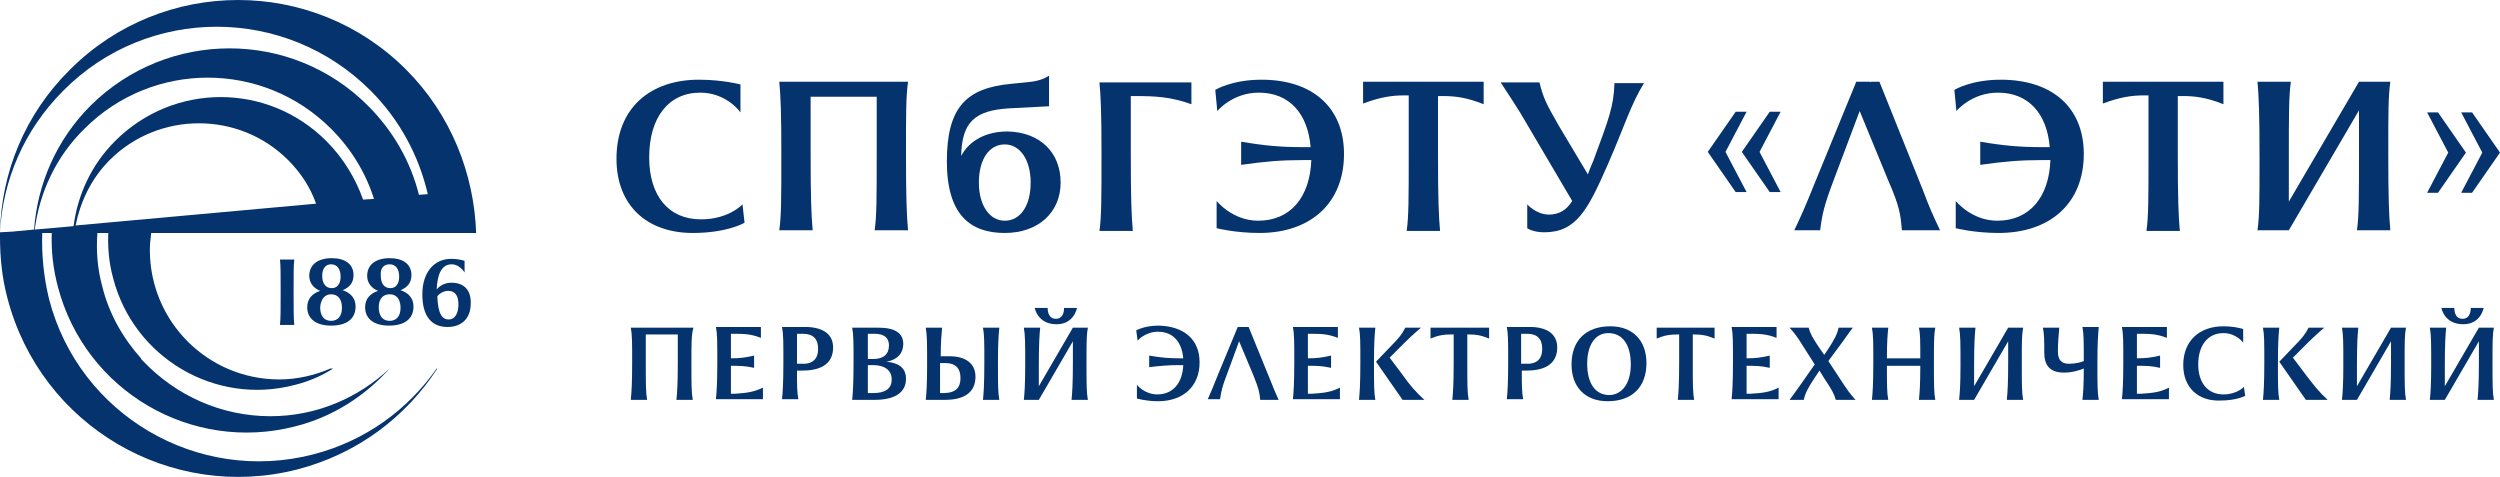 <svg xmlns="http://www.w3.org/2000/svg" xmlns:xlink="http://www.w3.org/1999/xlink" id="&#x421;&#x43B;&#x43E;&#x439;_1" x="0px" y="0px" viewBox="0 0 367 70" style="enable-background:new 0 0 367 70;" xml:space="preserve"><style type="text/css">	.st0{fill:#05336E;}</style><path class="st0" d="M90.5,23.3c0-7.4,4.9-11.6,12.1-11.6c3.5,0,6.1,0.7,6.1,0.7v4.1c0,0-2-2.9-5.9-2.9c-4.7,0-7.5,3.7-7.5,9.5 c0,5.6,2.8,9.1,7.6,9.1c4.1,0,6.1-2.2,6.1-2.2l0.3,2.7c0,0-2.5,1.5-7.6,1.5C95,34.2,90.5,30.2,90.5,23.3L90.5,23.3z"></path><path class="st0" d="M133,22.5c0,6.5,0.1,9.1,0.3,11.3h-4.9c0.3-2.1,0.3-4.8,0.3-11.3v-8.3H119v8.3c0,6.5,0.1,9.1,0.3,11.3h-4.9 c0.3-2.1,0.3-4.8,0.3-11.3c0-6-0.1-8.4-0.3-10.5h18.9C133,14.2,133,16.5,133,22.5L133,22.5z"></path><path class="st0" d="M155.7,26.8c0,4.4-3.3,7.4-8.2,7.4c-5,0-8.5-2.6-8.5-10.5s2.8-10.8,9.5-11.4l2.9-0.3c1.7-0.2,2.6-0.9,2.6-0.9 v4.5l-5.8,0.3c-5.1,0.3-7,2-7.1,7c1.2-2.3,3.7-3.6,6.8-3.6C152.7,19.4,155.7,22.4,155.7,26.8L155.7,26.8z M151.3,26.8 c0-3.4-1.6-5.6-3.8-5.6c-2.3,0-3.8,2.2-3.8,5.6s1.6,5.6,3.8,5.6C149.8,32.4,151.3,30.2,151.3,26.8L151.3,26.8z"></path><path class="st0" d="M174.9,15.3c-3.1-1.1-5.3-1.2-8.4-1.2H166v8.5c0,6.5,0.1,9.1,0.3,11.3h-4.9c0.3-2.1,0.3-4.8,0.3-11.3 c0-6-0.1-8.4-0.3-10.5h13.5L174.9,15.3L174.9,15.3z"></path><path class="st0" d="M197.3,22.6c0,7.3-5,11.6-12.4,11.6c-3.6,0-6.3-0.7-6.3-0.7v-4c0,0,2.3,2.9,6.1,2.9c4.7,0,7.6-3.4,7.8-8.9h-1.2 c-3.2,0-5.6,0.2-9.1,0.7v-3.4c3.5,0.6,5.9,0.8,9.1,0.8h1.1c-0.4-4.9-3.1-8-7.6-8c-3.9,0-6.1,2.7-6.1,2.7l-0.3-3.1 c0,0,2.4-1.5,6.8-1.5C192.7,11.7,197.3,15.8,197.3,22.6L197.3,22.6z"></path><path class="st0" d="M217.8,12.1v3.2c-2.5-1-4.2-1.2-6-1.2h-0.7v8.5c0,6.5,0.1,9.1,0.3,11.3h-4.9c0.3-2.1,0.3-4.8,0.3-11.3V14h-0.6 c-2,0-3.7,0.3-6.1,1.2V12h17.7V12.1z"></path><path class="st0" d="M241.4,12.1c-2,3.2-2.9,6.4-5.4,12.1c-2.9,6.6-4.6,9.9-9.3,9.9c-1.7,0-2.5-0.6-2.5-0.6V30c0,0,1.3,1.5,3.2,1.5 c1.5,0,2.6-0.7,3.4-2l-7.6-12.9c-1-1.6-1.4-2.2-2.9-4.5h5.7c0.5,2.1,0.9,3,2.8,6.3l4.3,7.2c0.2-0.6,0.5-1.3,0.8-2 c2.3-6.2,3-8,3.1-11.4h4.4V12.1z"></path><path class="st0" d="M254.8,16.4h1.6l-3.1,5.9l3.1,5.9h-1.6l-4.1-5.9L254.8,16.4L254.8,16.4z M259.8,16.4h1.6l-3.1,5.9l3.1,5.9h-1.6 l-4.1-5.9L259.8,16.4L259.8,16.4z"></path><path class="st0" d="M284.8,33.8h-5.6c-0.2-2.3-0.3-3.4-2-7.3L273,16.3l-3.8,10.1c-1.4,3.7-1.7,5-2,7.4h-3.8 c1.1-2.3,1.5-3.2,3.2-7.4l5.9-14.4h2.1v0.1l0.1-0.1h1.2l6.3,15.7C283.3,30.6,283.7,31.5,284.8,33.8L284.8,33.8z"></path><path class="st0" d="M305.9,22.6c0,7.3-5,11.6-12.5,11.6c-3.6,0-6.3-0.7-6.3-0.7v-4c0,0,2.3,2.9,6.1,2.9c4.7,0,7.6-3.4,7.8-8.9h-1.2 c-3.2,0-5.6,0.2-9.1,0.7v-3.4c3.5,0.6,5.9,0.8,9.1,0.8h1.1c-0.4-4.9-3.1-8-7.6-8c-3.9,0-6.1,2.7-6.1,2.7l-0.3-3.1 c0,0,2.4-1.5,6.8-1.5C301.3,11.7,305.9,15.8,305.9,22.6L305.9,22.6z"></path><path class="st0" d="M326.4,12.1v3.2c-2.5-1-4.2-1.2-6-1.2h-0.7v8.5c0,6.5,0.1,9.1,0.3,11.3h-4.9c0.3-2.1,0.3-4.8,0.3-11.3V14h-0.6 c-2,0-3.7,0.3-6.1,1.2V12h17.7V12.1z"></path><path class="st0" d="M350.6,22.5c0,6.5,0.1,9.1,0.3,11.3H346c0.3-2.1,0.3-4.8,0.3-11.3v-6.3L336,33.8h-4.6c0.3-2.1,0.3-4.5,0.3-10.5 c0-6.5-0.1-9.1-0.3-11.3h4.9c-0.3,2.1-0.3,4.8-0.3,11.3v6.3L346.3,12h4.6C350.6,14.2,350.6,16.5,350.6,22.5L350.6,22.5z"></path><path class="st0" d="M357.9,28.3h-1.6l3.1-5.9l-3.1-5.9h1.6l4.1,5.9L357.9,28.3L357.9,28.3z M362.9,28.3h-1.6l3.1-5.9l-3.1-5.9h1.6 l4.1,5.9L362.9,28.3L362.9,28.3z"></path><path class="st0" d="M101.5,53.2c0,3.2,0,4.4,0.2,5.5h-2.4c0.1-1,0.2-2.3,0.2-5.5v-4.1h-4.7v4.1c0,3.2,0,4.4,0.2,5.5h-2.4 c0.1-1,0.2-2.3,0.2-5.5c0-2.9,0-4.1-0.2-5.1h9.2C101.5,49.1,101.5,50.3,101.5,53.2L101.5,53.2z"></path><path class="st0" d="M112,56.9v1.7h-6.9c0.1-1,0.2-2.3,0.2-5.5c0-2.9,0-4.1-0.2-5.1h6.6v1.6c-1.5-0.6-2.6-0.6-4.1-0.6h-0.3v3.6 c1.3,0,2.1-0.1,3.4-0.4V54c-1.3-0.3-2.1-0.3-3.4-0.3v4.1h0.6C109.4,57.7,110.6,57.6,112,56.9L112,56.9z"></path><path class="st0" d="M122.3,51c0,2.2-1.5,3.4-4.5,3.4H117c0,2.1,0,3.2,0.2,4.2h-2.4c0.1-1,0.2-2.3,0.2-5.5c0-2.9,0-4.1-0.2-5.1h3.7 C120.9,48.1,122.3,49.1,122.3,51L122.3,51z M120.1,51.2c0-1.4-0.7-2.2-2.2-2.2H117v4.4h0.6C119.3,53.5,120.1,52.7,120.1,51.2 L120.1,51.2z"></path><path class="st0" d="M133,55.6c0,2-1.6,3.1-4.6,3.1h-3.3c0.1-1,0.2-2.3,0.2-5.5c0-2.9,0-4.1-0.2-5.1h3.8c2.5,0,3.7,0.8,3.7,2.4 c0,1.2-0.7,2.3-2.5,2.6C132.3,53.3,133,54.3,133,55.6L133,55.6z M127.4,49.1v3.6h0.8c1.5,0,2.3-0.7,2.3-2c0-1.1-0.7-1.7-2.1-1.7h-1 V49.1z M130.9,55.7c0-1.4-1.1-2.1-2.7-2.1h-0.8v4.1h0.8C129.9,57.7,130.9,57.1,130.9,55.7L130.9,55.7z"></path><path class="st0" d="M143.2,55.3c0,2.2-1.5,3.4-4.5,3.4h-0.6l0,0h-2.2c0.1-1,0.2-2.2,0.2-5.1c0-3.2,0-4.4-0.2-5.5h2.4 c-0.1,1.1-0.2,2.2-0.2,4.2h1.3C141.8,52.3,143.2,53.4,143.2,55.3L143.2,55.3z M141,55.5c0-1.4-0.7-2.2-2.2-2.2H138v4.4h0.5 C140.3,57.7,141,56.9,141,55.5L141,55.5z M146.5,53.2c0,3.2,0,4.4,0.2,5.5h-2.4c0.1-1,0.2-2.3,0.2-5.5c0-2.9,0-4.1-0.2-5.1h2.4 C146.6,49.1,146.5,50.3,146.5,53.2L146.5,53.2z"></path><path class="st0" d="M159.5,53.2c0,3.2,0,4.4,0.2,5.5h-2.4c0.1-1,0.2-2.3,0.2-5.5v-3.1l-5,8.6h-2.2c0.1-1,0.2-2.2,0.2-5.1 c0-3.2,0-4.4-0.2-5.5h2.4c-0.1,1-0.2,2.3-0.2,5.5v3.1l5-8.6h2.2C159.5,49.1,159.5,50.3,159.5,53.2L159.5,53.2z M151.9,45.2h1.9 c0,0-0.1,1.6,1.2,1.6s1.2-1.6,1.2-1.6h1.9c0,0-0.4,2.4-3,2.4C152.3,47.6,151.9,45.2,151.9,45.2L151.9,45.2z"></path><path class="st0" d="M176.1,53.2c0,3.5-2.4,5.7-6.1,5.7c-1.8,0-3.1-0.4-3.1-0.4v-2c0,0,1.1,1.4,3,1.4c2.3,0,3.7-1.7,3.8-4.3h-0.6 c-1.6,0-2.7,0.1-4.4,0.3v-1.7c1.7,0.3,2.9,0.4,4.4,0.4h0.6c-0.2-2.4-1.5-3.9-3.7-3.9c-1.9,0-3,1.3-3,1.3l-0.2-1.5 c0,0,1.2-0.7,3.3-0.7C173.9,47.9,176.1,49.9,176.1,53.2L176.1,53.2z"></path><path class="st0" d="M187.7,58.7H185c-0.1-1.1-0.2-1.6-1-3.6l-2.1-5l-1.8,4.9c-0.7,1.8-0.8,2.4-1,3.6h-1.8c0.5-1.1,0.7-1.6,1.5-3.6 l2.9-7h1l0,0l0,0h0.6l3.1,7.6C187,57.1,187.2,57.6,187.7,58.7L187.7,58.7z"></path><path class="st0" d="M196.7,56.9v1.7h-6.9c0.1-1,0.2-2.3,0.2-5.5c0-2.9,0-4.1-0.2-5.1h6.6v1.6c-1.5-0.6-2.6-0.6-4.1-0.6H192v3.6 c1.3,0,2.1-0.1,3.4-0.4V54c-1.3-0.3-2.1-0.3-3.4-0.3v4.1h0.6C194.1,57.7,195.4,57.6,196.7,56.9L196.7,56.9z"></path><path class="st0" d="M201.9,48.1c-0.1,1-0.2,2.2-0.2,5.1c0,3.2,0,4.4,0.2,5.5h-2.4c0.1-1,0.2-2.3,0.2-5.5c0-2.9,0-4.1-0.2-5.1H201.9 L201.9,48.1z M209.1,58.7h-3.2l-3.9-5.6l2.1-2.2c1.2-1.2,1.7-1.8,2.2-2.8h2.3c0,0-1.3,1.1-2.5,2.3l-2.1,2.1l1.8,2.4 C207,56.6,207.8,57.5,209.1,58.7L209.1,58.7z"></path><path class="st0" d="M218.6,48.1v1.6c-1.2-0.5-2-0.6-2.9-0.6h-0.3v4.1c0,3.2,0,4.4,0.2,5.5h-2.4c0.1-1,0.2-2.3,0.2-5.5v-4.1H213 c-1,0-1.8,0.1-3,0.6v-1.6H218.6L218.6,48.1z"></path><path class="st0" d="M228.6,51c0,2.2-1.5,3.4-4.5,3.4h-0.7c0,2.1,0,3.2,0.2,4.2h-2.4c0.1-1,0.2-2.3,0.2-5.5c0-2.9,0-4.1-0.2-5.1h3.7 C227.2,48.1,228.6,49.1,228.6,51L228.6,51z M226.4,51.2c0-1.4-0.7-2.2-2.2-2.2h-0.9v4.4h0.6C225.6,53.5,226.4,52.7,226.4,51.2 L226.4,51.2z"></path><path class="st0" d="M230.7,53.5c0-3.5,2.1-5.6,5.7-5.6c3.3,0,5.3,2.1,5.3,5.4c0,3.5-2.1,5.6-5.7,5.6 C232.7,58.9,230.7,56.8,230.7,53.5L230.7,53.5z M239.4,53.5c0-2.9-1.2-4.6-3.3-4.6c-1.9,0-3.1,1.7-3.1,4.5c0,2.9,1.2,4.6,3.3,4.6 C238.2,57.9,239.4,56.2,239.4,53.5L239.4,53.5z"></path><path class="st0" d="M251.7,48.1v1.6c-1.2-0.5-2-0.6-2.9-0.6h-0.3v4.1c0,3.2,0,4.4,0.2,5.5h-2.4c0.1-1,0.2-2.3,0.2-5.5v-4.1h-0.3 c-1,0-1.8,0.1-3,0.6v-1.6H251.7L251.7,48.1z"></path><path class="st0" d="M261.1,56.9v1.7h-6.9c0.1-1,0.2-2.3,0.2-5.5c0-2.9,0-4.1-0.2-5.1h6.6v1.6c-1.5-0.6-2.6-0.6-4.1-0.6h-0.3v3.6 c1.3,0,2.1-0.1,3.4-0.4V54c-1.3-0.3-2.1-0.3-3.4-0.3v4.1h0.6C258.6,57.7,259.8,57.6,261.1,56.9L261.1,56.9z"></path><path class="st0" d="M272.4,58.7h-2.9c-0.3-1-0.6-1.5-1.6-3l-0.8-1.3l-0.8,1.2c-0.9,1.4-1.3,2.1-1.5,3.1h-2.1c0,0,0.7-0.9,1.6-2.2 l2.1-3l-2.1-3.3c-0.8-1.3-1.6-2.1-1.6-2.1h2.8c0.3,1,0.6,1.5,1.6,3l0.7,1l0.6-0.9c0.9-1.4,1.3-2.1,1.5-3.1h2.1c0,0-0.7,0.9-1.6,2.2 l-2,2.7l2.3,3.5C271.6,57.9,272.4,58.7,272.4,58.7L272.4,58.7z"></path><path class="st0" d="M283.9,53.2c0,3.2,0,4.4,0.2,5.5h-2.4c0.1-1,0.2-2.2,0.2-5H277c0,2.8,0,4,0.2,5h-2.4c0.1-1,0.2-2.3,0.2-5.5 c0-2.9,0-4.1-0.2-5.1h2.4c-0.1,1-0.2,2-0.2,4.5h4.9c0-2.5,0-3.6-0.2-4.5h2.4C283.9,49.1,283.9,50.3,283.9,53.2L283.9,53.2z"></path><path class="st0" d="M296.8,53.2c0,3.2,0,4.4,0.2,5.5h-2.4c0.1-1,0.2-2.3,0.2-5.5v-3.1l-5,8.6h-2.2c0.1-1,0.2-2.2,0.2-5.1 c0-3.2,0-4.4-0.2-5.5h2.4c-0.1,1-0.2,2.3-0.2,5.5v3.1l5-8.6h2.2C296.8,49.1,296.8,50.3,296.8,53.2L296.8,53.2z"></path><path class="st0" d="M307.9,53.2c0,3.2,0,4.4,0.2,5.5h-2.4c0.1-0.9,0.2-2.1,0.2-4.6c-0.5,0.2-1.6,0.6-2.9,0.6 c-2.1,0-2.9-1.1-2.9-2.9c0-1.6,0-2.7-0.2-3.7h2.4c-0.1,1.1-0.2,2.4-0.2,3.5c0,1.2,0.5,1.8,1.6,1.8c0.9,0,1.8-0.2,2.2-0.4 c0-2.8,0-4-0.2-5h2.4C308,49.1,307.9,50.3,307.9,53.2L307.9,53.2z"></path><path class="st0" d="M318.4,56.9v1.7h-6.9c0.1-1,0.2-2.3,0.2-5.5c0-2.9,0-4.1-0.2-5.1h6.6v1.6c-1.5-0.6-2.6-0.6-4.1-0.6h-0.3v3.6 c1.3,0,2.1-0.1,3.4-0.4V54c-1.3-0.3-2.1-0.3-3.4-0.3v4.1h0.6C315.9,57.7,317.1,57.6,318.4,56.9L318.4,56.9z"></path><path class="st0" d="M320.5,53.6c0-3.6,2.4-5.7,5.9-5.7c1.7,0,2.9,0.4,2.9,0.4v2c0,0-1-1.4-2.9-1.4c-2.3,0-3.7,1.8-3.7,4.6 c0,2.7,1.4,4.4,3.7,4.4c2,0,3-1.1,3-1.1l0.2,1.3c0,0-1.2,0.7-3.7,0.7C322.7,58.9,320.5,56.9,320.5,53.6L320.5,53.6z"></path><path class="st0" d="M334.6,48.1c-0.1,1-0.2,2.2-0.2,5.1c0,3.2,0,4.4,0.2,5.5h-2.4c0.1-1,0.2-2.3,0.2-5.5c0-2.9,0-4.1-0.2-5.1H334.6 L334.6,48.1z M341.7,58.7h-3.2l-3.9-5.6l2.1-2.2c1.2-1.2,1.7-1.8,2.2-2.8h2.3c0,0-1.3,1.1-2.5,2.3l-2.1,2.1l1.8,2.4 C339.7,56.6,340.4,57.5,341.7,58.7L341.7,58.7z"></path><path class="st0" d="M353,53.2c0,3.2,0,4.4,0.2,5.5h-2.4c0.1-1,0.2-2.3,0.2-5.5v-3.1l-5,8.6h-2.2c0.1-1,0.2-2.2,0.2-5.1 c0-3.2,0-4.4-0.2-5.5h2.4c-0.1,1-0.2,2.3-0.2,5.5v3.1l5-8.6h2.2C353,49.1,353,50.3,353,53.2L353,53.2z"></path><path class="st0" d="M365.9,53.2c0,3.2,0,4.4,0.2,5.5h-2.4c0.1-1,0.2-2.3,0.2-5.5v-3.1l-5,8.6h-2.2c0.1-1,0.2-2.2,0.2-5.1 c0-3.2,0-4.4-0.2-5.5h2.4c-0.1,1-0.2,2.3-0.2,5.5v3.1l5-8.6h2.2C365.9,49.1,365.9,50.3,365.9,53.2L365.9,53.2z M358.4,45.2h1.9 c0,0-0.1,1.6,1.2,1.6c1.3,0,1.2-1.6,1.2-1.6h1.9c0,0-0.4,2.4-3,2.4C358.8,47.6,358.4,45.2,358.4,45.2L358.4,45.2z"></path><path class="st0" d="M41.1,38.1c0.1,0.9,0.1,2,0.1,4.6c0,2.9,0,4-0.1,5h2.1c-0.1-1-0.1-2.1-0.1-5c0-2.7,0-3.7,0.1-4.6H41.1 L41.1,38.1z"></path><path class="st0" d="M45.1,45.1c0,1.7,1.3,2.7,3.5,2.7c2.3,0,3.6-1,3.6-2.8c0-1.2-0.7-2-1.9-2.4c1-0.4,1.6-1.1,1.6-2.2 c0-1.6-1.2-2.5-3.2-2.5c-2.1,0-3.3,1-3.3,2.6c0,1,0.6,1.8,1.6,2.2C45.8,43.1,45.1,43.9,45.1,45.1L45.1,45.1z M48.6,38.8 c0.9,0,1.4,0.7,1.4,1.8s-0.5,1.7-1.3,1.7c-0.9,0-1.4-0.7-1.4-1.8S47.8,38.8,48.6,38.8L48.6,38.8z M48.6,43.2c1,0,1.6,0.7,1.6,2 c0,1.2-0.6,1.9-1.6,1.9s-1.6-0.7-1.6-2C47.1,43.9,47.7,43.2,48.6,43.2L48.6,43.2z"></path><path class="st0" d="M53.6,45.1c0,1.7,1.3,2.7,3.5,2.7c2.3,0,3.6-1,3.6-2.8c0-1.2-0.7-2-1.9-2.4c1-0.4,1.6-1.1,1.6-2.2 c0-1.6-1.2-2.5-3.2-2.5c-2.1,0-3.3,1-3.3,2.6c0,1,0.6,1.8,1.6,2.2C54.3,43.1,53.6,43.9,53.6,45.1L53.6,45.1z M57.2,38.8 c0.9,0,1.4,0.7,1.4,1.8s-0.5,1.7-1.3,1.7c-0.9,0-1.4-0.7-1.4-1.8C55.8,39.4,56.3,38.8,57.2,38.8L57.2,38.8z M57.2,43.2 c1,0,1.6,0.7,1.6,2c0,1.2-0.6,1.9-1.6,1.9s-1.6-0.7-1.6-2C55.6,43.9,56.2,43.2,57.2,43.2L57.2,43.2z"></path><path class="st0" d="M66.3,41.5c-1.1,0-1.8,0.5-2.2,1c0.1-2.2,0.7-3.7,2.2-3.7c1.2,0,1.9,1.2,1.9,1.2v-1.7c0,0-0.7-0.3-2-0.3 c-2.4,0-4.2,1.9-4.2,5.2s1.4,4.8,3.7,4.8c2.1,0,3.4-1.3,3.4-3.4C69.2,42.6,68.1,41.5,66.3,41.5L66.3,41.5z M65.9,46.9 c-1,0-1.6-0.8-1.7-3.4c0.3-0.4,0.9-0.8,1.6-0.8c1,0,1.5,0.7,1.5,2C67.3,46.1,66.7,46.9,65.9,46.9L65.9,46.9z"></path><path class="st0" d="M59.6,10.2C46-3.4,23.9-3.4,10.3,10.2C3.6,16.8,0.2,25.4,0,34.1l0,0v0.1c0,0.4,0,0.7,0,1.1c0-0.2,0-0.3,0-0.5 c0,3,0.3,6,1.1,9C6,62.5,25,73.7,43.7,68.9c8.8-2.3,15.9-7.7,20.5-14.8h-0.1c-4.2,6-10.4,10.6-18.1,12.6c-17,4.4-34.4-5.8-38.8-22.8 c-0.8-3.3-1.1-6.5-1-9.7h1.4c-0.1,2.6,0.2,5.3,0.9,7.9c4,15.3,19.6,24.4,34.8,20.5c5.6-1.4,10.3-4.5,13.9-8.5l0,0 c-4.6,4.3-10.7,7-17.5,7c-7.3,0-13.9-3.1-18.6-8c-0.1-0.1-0.2-0.2-0.2-0.2c-0.1-0.1-0.2-0.2-0.2-0.3C18.1,49.7,16,46.1,15,42 c-0.7-2.6-0.9-5.2-0.7-7.8h1.6c-0.1,2.2,0.1,4.4,0.7,6.6c3,11.7,15,18.8,26.7,15.7c2-0.5,3.9-1.3,5.6-2.4h-0.4 c-2.3,1-4.9,1.6-7.5,1.6c-10.5,0-19-8.5-19-19c0-0.9,0.1-1.7,0.2-2.5h5h20.5l0,0h6.7l0,0h9.4h6.1l0,0C69.6,25.5,66.2,16.8,59.6,10.2 L59.6,10.2z M11.1,33.1c0.7-3.5,2.3-6.9,5-9.6c7.2-7.2,19-7.2,26.2,0c1.9,1.9,3.3,4.1,4.1,6.4L11.1,33.1L11.1,33.1z M47.9,20.7 c-8.6-8.6-22.4-8.6-31,0c-3.5,3.5-5.5,7.9-6.1,12.5l-5.7,0.5c0.7-5.4,3.1-10.7,7.3-14.8c10-10,26.2-10,36.2,0c3,3,5.1,6.5,6.3,10.3 l-1.6,0.1C52.2,26.2,50.4,23.2,47.9,20.7L47.9,20.7z M61.5,28.6c-1.2-4.8-3.7-9.3-7.5-13.1c-11.2-11.2-29.4-11.2-40.7,0 C8.2,20.6,5.5,27.1,5,33.7L1.8,34L0,34.1c0.4-7.6,3.5-15,9.3-20.8c12.4-12.5,32.6-12.5,45.1,0c4.3,4.3,7.1,9.6,8.4,15.2L61.5,28.6 L61.5,28.6z"></path></svg>